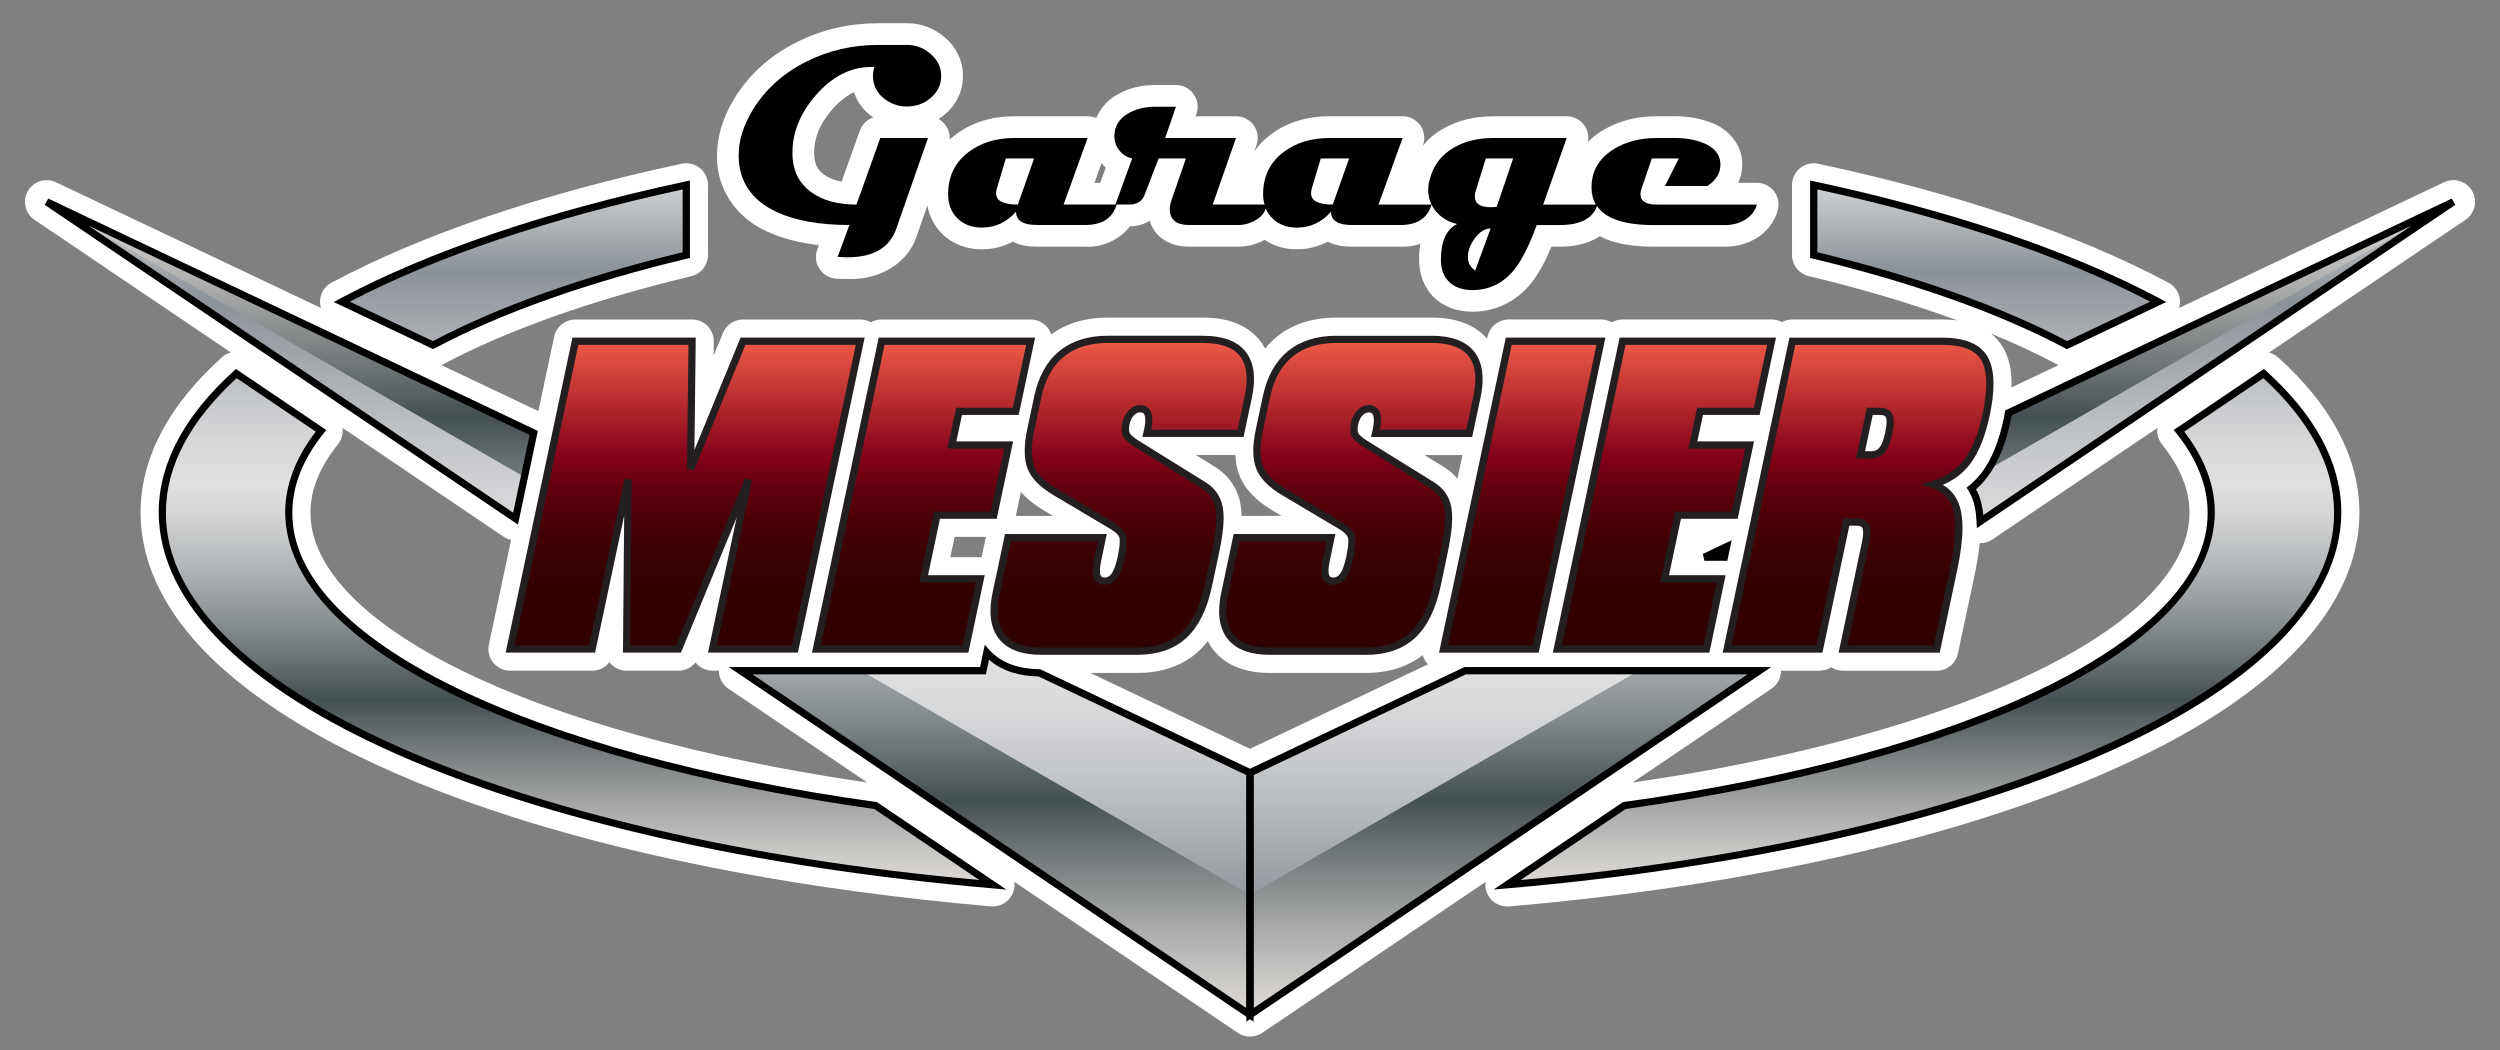 <?xml version="1.0" encoding="utf-8"?>
<!-- Generator: Adobe Illustrator 13.0.0, SVG Export Plug-In  -->
<!DOCTYPE svg PUBLIC "-//W3C//DTD SVG 1.1//EN" "http://www.w3.org/Graphics/SVG/1.1/DTD/svg11.dtd">
<svg version="1.1"
	 xmlns="http://www.w3.org/2000/svg" xmlns:xlink="http://www.w3.org/1999/xlink" xmlns:a="http://ns.adobe.com/AdobeSVGViewerExtensions/3.0/"
	 x="0px" y="0px" width="100px" height="42px" viewBox="-1 -0.929 100 42" enable-background="new -1 -0.929 100 42"
	 xml:space="preserve">
<rect x="-1" y="-0.929" width="100" height="42" fill="#808080" stroke="none"/>
<defs>
</defs>
<path fill="#FFFFFF" d="M26.451,9.276V6.469C20.933,7.65,16.22,9.25,12.667,11.145l3.654,1.732
	C18.964,11.471,22.41,10.246,26.451,9.276z M85.332,11.145C81.779,9.25,77.068,7.65,71.549,6.469v2.807
	c4.041,0.969,7.488,2.194,10.131,3.6L85.332,11.145z M89.547,14.014l-3.387,2.289c0.838,1.044,1.288,2.14,1.288,3.271
	c0,5.268-9.682,9.787-23.476,11.721l-4.689,3.168c19.062-1.628,33.224-7.674,33.224-14.889
	C92.507,17.613,91.455,15.738,89.547,14.014z M10.551,19.575c0-1.131,0.452-2.227,1.291-3.271l-3.39-2.29
	c-1.908,1.724-2.96,3.599-2.96,5.561c0,7.214,14.16,13.26,33.223,14.889l-4.689-3.169C20.231,29.362,10.551,24.84,10.551,19.575z
	 M38.271,8.174c0.541,0,0.999-0.213,1.372-0.636c0,0.355,0.277,0.532,0.829,0.532h1.941c0.675,0,1.09-0.272,1.255-0.817h-2.124
	l0.961-2.663h-2.922c-0.731,0-1.343,0.188-1.839,0.562c-0.547,0.415-0.819,0.976-0.819,1.69c0,0.395,0.125,0.717,0.372,0.962
	C37.546,8.05,37.87,8.174,38.271,8.174z M38.877,6.603l0.356-1.194h1.13l-0.648,1.844c-0.582,0-0.871-0.149-0.871-0.446
	C38.844,6.746,38.854,6.677,38.877,6.603z M44.286,5.409l-0.669,1.844h0.541c0.32,0,0.525-0.125,0.619-0.373l0.569-1.471h1.091
	l-0.577,1.666c-0.045,0.125-0.07,0.243-0.07,0.351c0,0.431,0.262,0.646,0.78,0.646h1.96c0.254,0,0.495-0.072,0.729-0.215
	c0.202-0.126,0.325-0.277,0.37-0.449c0.062,0.149,0.15,0.283,0.268,0.398c0.249,0.246,0.574,0.37,0.973,0.37
	c0.544,0,1-0.213,1.371-0.636c0,0.355,0.277,0.532,0.83,0.532h1.94c0.671,0,1.09-0.271,1.253-0.814
	c0.058,0.117,0.131,0.229,0.229,0.329c0.207,0.222,0.471,0.37,0.79,0.445c-0.431,0.216-0.647,0.693-0.647,1.433
	c0,0.38,0.113,0.676,0.34,0.89c0.228,0.212,0.532,0.32,0.912,0.32c0.678,0,1.235-0.271,1.676-0.81
	c0.3-0.368,0.601-0.964,0.906-1.792h0.912c0.824,0,1.32-0.256,1.498-0.76c0.34,0.503,1.091,0.761,2.269,0.761H68
	c0.292,0,0.555-0.068,0.783-0.2c0.256-0.15,0.42-0.357,0.49-0.619h-3.992c-0.442,0-0.664-0.139-0.664-0.416
	c0-0.058,0.01-0.124,0.035-0.194l0.421-1.234h1.079l-0.554,1.101h1.696c0.365-0.241,0.543-0.546,0.523-0.91
	c-0.018-0.362-0.247-0.631-0.683-0.812c-0.33-0.132-0.708-0.198-1.144-0.198H65.25c-0.672,0-1.254,0.157-1.74,0.471
	c-0.566,0.366-0.85,0.869-0.85,1.511c0,0.262,0.062,0.487,0.174,0.681h-2.107l0.941-2.663h-2.932c-0.61,0-1.139,0.125-1.574,0.38
	c-0.498,0.282-0.822,0.702-0.967,1.258c-0.046,0.154-0.068,0.3-0.068,0.44c0,0.215,0.048,0.407,0.135,0.584h-2.121l0.963-2.663
	h-2.925c-0.729,0-1.339,0.188-1.836,0.562c-0.545,0.415-0.819,0.976-0.819,1.69c0,0.147,0.022,0.282,0.059,0.41h-2.075l0.933-2.663
	h-2.833l0.429-1.249h-0.827c-0.421,0-0.78,0.09-1.085,0.267c-0.367,0.214-0.55,0.518-0.55,0.909c0,0.217,0.069,0.406,0.199,0.572
	C43.903,5.256,44.073,5.361,44.286,5.409z M58.028,6.709l0.405-1.3h1.093L58.867,7.35c-0.029,0-0.064,0.001-0.122,0.004
	c-0.05,0.003-0.093,0.005-0.12,0.005c-0.424,0-0.633-0.144-0.633-0.435C57.992,6.858,58.004,6.789,58.028,6.709z M58.004,8.591
	c0.192-0.256,0.401-0.381,0.621-0.381l-0.619,1.685c-0.193-0.138-0.291-0.319-0.291-0.545C57.715,9.098,57.812,8.845,58.004,8.591z
	 M51.473,6.603l0.358-1.194h1.134l-0.654,1.844c-0.578,0-0.868-0.149-0.868-0.446C51.442,6.746,51.452,6.677,51.473,6.603z
	 M30.075,7.555c0.746,0.343,1.714,0.516,2.901,0.516L32.504,9.35c0.155,0.008,0.291,0.012,0.411,0.012
	c1.02,0,1.667-0.381,1.936-1.141c0.566-1.611,0.99-2.821,1.269-3.63h-1.908l-0.954,2.663c-0.733,0-1.325-0.159-1.775-0.473
	c-0.521-0.361-0.786-0.893-0.786-1.591c0-0.833,0.317-1.606,0.949-2.325c0.651-0.745,1.391-1.116,2.213-1.116h0.111
	c-0.035,0.129-0.051,0.249-0.051,0.358c0,0.355,0.138,0.65,0.417,0.885c0.273,0.226,0.587,0.338,0.946,0.338
	c0.361,0,0.676-0.112,0.94-0.338c0.283-0.235,0.425-0.53,0.425-0.885c0-0.348-0.143-0.643-0.43-0.886
	c-0.271-0.234-0.583-0.354-0.936-0.354h-1.143c-1.029,0-1.991,0.222-2.881,0.666c-0.947,0.476-1.668,1.133-2.172,1.976
	c-0.356,0.603-0.539,1.191-0.539,1.771C28.547,6.326,29.059,7.083,30.075,7.555z M44.876,16.406h3.75l0.307-1.457
	c0.161-0.756,0.087-1.329-0.22-1.72c-0.311-0.391-0.841-0.583-1.596-0.583h-3.808c-0.755,0-1.372,0.193-1.846,0.583
	c-0.476,0.391-0.792,0.963-0.952,1.72l-0.28,1.318c-0.13,0.625-0.13,1.119-0.002,1.479c0.134,0.36,0.46,0.695,0.985,1.007
	l2.27,1.347c0.251,0.148,0.395,0.301,0.432,0.451c0.038,0.155,0.015,0.423-0.063,0.809c-0.074,0.341-0.163,0.583-0.267,0.733
	c-0.105,0.147-0.241,0.223-0.402,0.223c-0.159,0-0.259-0.072-0.304-0.209c-0.042-0.139-0.031-0.359,0.033-0.666l0.181-0.866h-3.776
	l-0.472,2.228c-0.16,0.76-0.086,1.338,0.225,1.729c0.309,0.393,0.841,0.589,1.593,0.589h3.812c0.791,0,1.417-0.212,1.878-0.64
	c0.465-0.428,0.792-1.094,0.982-1.995l0.291-1.362c0.163-0.776,0.211-1.354,0.139-1.737c-0.07-0.383-0.274-0.68-0.608-0.894
	l-2.633-1.635c-0.264-0.157-0.419-0.292-0.471-0.402c-0.049-0.113-0.054-0.257-0.017-0.433c0.039-0.182,0.11-0.329,0.216-0.438
	c0.105-0.108,0.221-0.162,0.356-0.162c0.154,0,0.258,0.071,0.309,0.21c0.051,0.141,0.048,0.348-0.007,0.618L44.876,16.406z
	 M61.296,25.032h5.962l0.592-2.805h-2.269l0.54-2.548h2.268l0.596-2.806h-2.268l0.285-1.348h2.268l0.594-2.804h-5.96L61.296,25.032z
	 M22.014,12.721l-2.61,12.311h3.282l1.437-6.774l-0.059,6.774h2.076l2.795-6.774L27.5,25.032h3.3l2.609-12.311H28.72l-2.096,5.107
	l0.06-5.107H22.014z M38.75,19.679l0.596-2.806h-2.27l0.286-1.348h2.268l0.595-2.804h-5.96l-2.606,12.311h5.961l0.592-2.805h-2.266
	l0.537-2.548H38.75z M49.813,25.121h3.808c0.79,0,1.416-0.212,1.879-0.64s0.791-1.094,0.984-1.995l0.287-1.362
	c0.164-0.776,0.213-1.354,0.139-1.737c-0.067-0.383-0.27-0.68-0.605-0.894l-2.635-1.635c-0.26-0.157-0.417-0.292-0.47-0.402
	c-0.049-0.113-0.054-0.257-0.017-0.433c0.039-0.182,0.107-0.329,0.215-0.438c0.104-0.108,0.223-0.162,0.352-0.162
	c0.159,0,0.262,0.071,0.312,0.21c0.055,0.141,0.052,0.348-0.007,0.618l-0.033,0.155h3.747l0.31-1.457
	c0.159-0.756,0.085-1.329-0.222-1.72c-0.308-0.391-0.84-0.583-1.594-0.583h-3.811c-0.754,0-1.369,0.193-1.846,0.583
	c-0.473,0.391-0.791,0.963-0.952,1.72l-0.278,1.318c-0.133,0.625-0.133,1.119,0,1.479c0.135,0.36,0.457,0.695,0.981,1.007
	l2.272,1.347c0.249,0.148,0.393,0.301,0.431,0.45c0.038,0.155,0.015,0.424-0.066,0.81c-0.072,0.341-0.16,0.583-0.265,0.733
	c-0.104,0.147-0.239,0.223-0.403,0.223c-0.158,0-0.261-0.072-0.304-0.209c-0.041-0.139-0.029-0.359,0.033-0.666l0.183-0.866h-3.776
	l-0.469,2.228c-0.163,0.76-0.088,1.338,0.222,1.729C48.525,24.924,49.058,25.121,49.813,25.121z M71.777,25.032l1.078-5.079h0.408
	c0.194,0,0.32,0.064,0.373,0.195c0.051,0.133,0.045,0.361-0.025,0.685l-0.889,4.198h3.748l0.672-3.169
	c0.225-1.052,0.27-1.841,0.14-2.369c-0.123-0.528-0.443-0.876-0.954-1.043c0.584-0.178,1.041-0.485,1.365-0.916
	c0.326-0.43,0.58-1.062,0.754-1.891c0.223-1.043,0.193-1.79-0.076-2.244c-0.271-0.455-0.834-0.68-1.69-0.68h-5.985l-2.609,12.311
	H71.777z M73.791,15.525h0.41c0.197,0,0.322,0.065,0.373,0.193c0.054,0.127,0.045,0.359-0.025,0.688
	c-0.064,0.316-0.154,0.54-0.263,0.667c-0.109,0.129-0.26,0.193-0.451,0.193h-0.412L73.791,15.525z M63.039,12.721h-3.688
	l-2.61,12.311h3.691L63.039,12.721z M19.623,19.816l0.354-1.667l0.373-1.761L0.867,7.144L0.904,7.17l0,0L19.623,19.816z
	 M68.066,20.936l-0.891,0.423h0.801L68.066,20.936z M79.295,15.822c-0.173,0.814-0.42,1.489-0.786,2.045l-0.001,0
	c-0.041,0.063-0.079,0.132-0.123,0.192c-0.153,0.205-0.332,0.389-0.53,0.551c0.13,0.21,0.224,0.441,0.272,0.683
	c0.047,0.202,0.07,0.417,0.082,0.64L97.133,7.144L79.335,15.59C79.32,15.668,79.312,15.741,79.295,15.822z M57.605,25.899L49,29.981
	l-8.426-3.997c-0.807-0.011-1.578-0.231-2.1-0.812l-0.154,0.728h-9.696L49,39.667l20.375-13.768H57.605z"/>
<path fill="#FFFFFF" d="M48.514,40.385l-8.94-6.041c0.019,0.135,0.006,0.271-0.042,0.406l0,0c-0.132,0.373-0.498,0.608-0.892,0.576
	l0,0c-14.414-1.254-26.043-4.901-31.248-9.994l0,0c-1.73-1.705-2.769-3.658-2.769-5.757l0,0c0.001-2.29,1.231-4.389,3.248-6.205l0,0
	c0.107-0.098,0.235-0.164,0.369-0.198l0,0L0.419,7.889l0,0L0.382,7.863C0.006,7.61-0.11,7.108,0.113,6.715l0,0
	C0.338,6.321,0.83,6.167,1.239,6.361l0,0l10.598,5.028c-0.022-0.072-0.035-0.148-0.037-0.226l0,0
	c-0.007-0.325,0.172-0.632,0.46-0.785l0,0c3.652-1.947,8.433-3.564,14.01-4.758l0,0c0.257-0.055,0.522,0.009,0.727,0.174l0,0
	c0.206,0.166,0.322,0.412,0.322,0.675l0,0v2.807c0,0.399-0.275,0.749-0.664,0.842l0,0c-3.99,0.958-7.375,2.165-9.926,3.523l0,0
	c-0.023,0.013-0.048,0.024-0.072,0.035l0,0l3.878,1.839l0.631-2.976c0.085-0.399,0.44-0.687,0.849-0.687l0,0h4.669
	c0.232,0,0.455,0.093,0.617,0.256l0,0c0.163,0.165,0.252,0.388,0.25,0.62l0,0l-0.007,0.57l0.374-0.908
	c0.133-0.327,0.451-0.539,0.802-0.539l0,0h4.688c0.151,0,0.299,0.04,0.428,0.113l0,0c0.127-0.072,0.274-0.113,0.428-0.113l0,0h5.961
	c0.26,0,0.51,0.118,0.674,0.32l0,0c0.067,0.083,0.118,0.177,0.149,0.277l0,0c0.634-0.465,1.423-0.676,2.259-0.673l0,0h3.81
	c0.882-0.005,1.731,0.233,2.279,0.918l0,0c0.079,0.101,0.146,0.208,0.207,0.321l0,0c0.135-0.168,0.287-0.322,0.455-0.46l0,0
	c0.653-0.539,1.496-0.782,2.395-0.779l0,0h3.81c0.852-0.004,1.673,0.216,2.222,0.848l0,0l0.018-0.086
	c0.084-0.399,0.439-0.687,0.848-0.687l0,0h3.689v0.761v-0.761c0.154,0,0.302,0.041,0.434,0.115l0,0
	c0.126-0.074,0.275-0.115,0.431-0.115l0,0h5.96c0.146,0,0.289,0.038,0.416,0.107l0,0c0.123-0.069,0.267-0.107,0.416-0.107l0,0h5.984
	c0.205-0.001,0.409,0.009,0.607,0.035l0,0c-1.775-0.654-3.768-1.25-5.94-1.77l0,0c-0.39-0.093-0.667-0.443-0.667-0.842l0,0V6.47
	c0-0.26,0.121-0.511,0.323-0.675l0,0c0.203-0.163,0.472-0.228,0.727-0.174l0,0c5.577,1.194,10.356,2.811,14.009,4.758l0,0
	l-0.406,0.766l0.406-0.766c0.289,0.153,0.468,0.459,0.459,0.785l0,0c-0.002,0.078-0.014,0.153-0.034,0.226l0,0l10.598-5.029
	c0.409-0.194,0.901-0.04,1.125,0.353l0,0c0.226,0.394,0.107,0.896-0.267,1.149l0,0l-7.859,5.31c0.135,0.034,0.261,0.1,0.368,0.198
	l0,0c2.016,1.816,3.245,3.914,3.246,6.205l0,0c0,2.099-1.037,4.052-2.769,5.757l0,0c-1.736,1.713-4.186,3.235-7.211,4.573l0,0
	c-6.053,2.671-14.434,4.598-24.039,5.422l0,0c-0.394,0.031-0.76-0.204-0.891-0.575l0,0c-0.047-0.135-0.06-0.273-0.042-0.406l0,0
	l-8.938,6.039c-0.146,0.1-0.316,0.148-0.485,0.148l0,0C48.831,40.534,48.661,40.485,48.514,40.385L48.514,40.385z M49,38.62
	l17.544-11.854h-8.743l-8.429,4c-0.235,0.11-0.509,0.11-0.744,0l0,0l-8.263-3.922c-0.48-0.022-0.979-0.117-1.444-0.316l0,0
	c-0.157,0.148-0.37,0.238-0.6,0.238l0,0l-6.864-0.001L49,38.62L49,38.62z M62.613,33.258c12.593-1.464,22.597-4.984,26.774-9.16l0,0
	c1.52-1.508,2.251-3.018,2.251-4.523l0,0c0.002-1.479-0.713-2.972-2.186-4.453l0,0l-2.072,1.401
	c0.596,0.949,0.936,1.978,0.935,3.051l0,0c0.001,1.593-0.739,3.079-1.963,4.375l0,0c-1.228,1.304-2.951,2.467-5.087,3.515l0,0
	c-4.23,2.067-10.1,3.679-16.977,4.66l0,0L62.613,33.258L62.613,33.258z M6.36,19.575c0,1.505,0.732,3.015,2.252,4.523l0,0
	c1.514,1.5,3.797,2.943,6.692,4.222l0,0c5.086,2.248,12.05,3.995,20.073,4.933l0,0l-1.671-1.129
	c-10.354-1.492-18.397-4.331-22.059-8.173l0,0c-1.223-1.297-1.964-2.782-1.964-4.375l0,0c-0.001-1.074,0.34-2.103,0.935-3.051l0,0
	l-2.074-1.401C7.074,16.604,6.358,18.096,6.36,19.575L6.36,19.575z M69.861,26.618l-5.558,3.754
	c10.024-1.438,17.774-4.357,20.785-7.609l0,0c1.021-1.094,1.491-2.147,1.491-3.187l0,0c0-0.895-0.348-1.792-1.098-2.729l0,0
	c-0.149-0.185-0.215-0.425-0.184-0.659l0,0l-6.605,4.464c-0.152,0.102-0.328,0.15-0.504,0.146l0,0
	c-0.037,0.381-0.104,0.795-0.199,1.246l0,0l-0.672,3.168c-0.085,0.399-0.439,0.688-0.848,0.688l0,0h-3.748
	c-0.169,0-0.333-0.049-0.473-0.14l0,0c-0.138,0.089-0.301,0.14-0.473,0.14l0,0h-1.533C70.244,26.182,70.104,26.452,69.861,26.618
	L69.861,26.618z M11.419,19.575c0,1.04,0.471,2.093,1.492,3.187l0,0c1.019,1.086,2.576,2.16,4.585,3.143l0,0
	c3.93,1.928,9.562,3.502,16.196,4.465l0,0l-5.554-3.752c-0.244-0.166-0.382-0.437-0.383-0.719l0,0H27.5
	c-0.26,0-0.51-0.119-0.674-0.32l0,0c-0.002-0.002-0.004-0.004-0.006-0.008l0,0c-0.162,0.203-0.411,0.328-0.68,0.328l0,0h-2.076
	c-0.231,0-0.452-0.092-0.616-0.256l0,0c-0.026-0.027-0.051-0.057-0.073-0.084l0,0c-0.161,0.209-0.413,0.34-0.688,0.34l0,0h-3.283
	c-0.259,0-0.509-0.119-0.673-0.32l0,0c-0.164-0.202-0.229-0.473-0.175-0.727l0,0l0.888-4.187c-0.108-0.022-0.213-0.065-0.308-0.131
	l0,0L12.7,16.186c0.032,0.235-0.035,0.475-0.184,0.66l0,0c-0.749,0.938-1.096,1.834-1.099,2.729l0,0H11.419L11.419,19.575z
	 M49,29.023l7.125-3.381c-0.021-0.021-0.041-0.042-0.06-0.063l0,0c-0.073-0.092-0.127-0.194-0.157-0.305l0,0
	c-0.629,0.496-1.434,0.719-2.287,0.714l0,0h-3.808v-0.867v-0.868h3.808c0.643-0.006,1.013-0.157,1.289-0.408l0,0
	c0.281-0.256,0.555-0.744,0.727-1.538l0,0l0.287-1.361c0.107-0.505,0.152-0.902,0.151-1.158l0,0c0-0.108-0.009-0.192-0.02-0.248l0,0
	c-0.038-0.164-0.061-0.202-0.211-0.31l0,0l-2.624-1.63c-0.311-0.21-0.562-0.326-0.814-0.794l0,0
	c-0.085-0.192-0.115-0.391-0.115-0.572l0,0c0-0.134,0.014-0.27,0.043-0.39l0,0c0.062-0.295,0.195-0.612,0.438-0.86l0,0
	c0.225-0.244,0.601-0.435,0.979-0.429l0,0c0.42-0.049,1.02,0.349,1.123,0.772l0,0c0.026,0.072,0.047,0.142,0.061,0.211l0,0h2.133
	l0.163-0.767c0.046-0.21,0.062-0.389,0.062-0.534l0,0c-0.002-0.277-0.061-0.399-0.113-0.47l0,0c-0.076-0.1-0.288-0.25-0.915-0.254
	l0,0h-3.81c-0.612,0.004-0.999,0.146-1.295,0.384l0,0c-0.292,0.245-0.52,0.611-0.655,1.231l0,0l-0.279,1.321
	c-0.056,0.265-0.081,0.486-0.081,0.657l0,0c0,0.17,0.025,0.281,0.049,0.339l0,0c0.025,0.088,0.178,0.309,0.608,0.562l0,0
	l2.272,1.348c0.336,0.209,0.678,0.456,0.83,0.993l0,0c0.034,0.145,0.041,0.266,0.041,0.384l0,0c0,0.262-0.041,0.508-0.101,0.809l0,0
	c-0.091,0.4-0.183,0.722-0.402,1.049l0,0c-0.212,0.334-0.679,0.608-1.114,0.594l0,0c-0.409,0.055-1.039-0.354-1.131-0.818l0,0
	c-0.05-0.166-0.062-0.316-0.064-0.46l0,0c0.001-0.155,0.018-0.308,0.042-0.464l0,0h-2.007l-0.325,1.544
	c-0.046,0.212-0.064,0.392-0.064,0.534l0,0c0.002,0.279,0.061,0.397,0.12,0.475l0,0c0.08,0.104,0.291,0.254,0.917,0.258l0,0v0.868
	v0.867c-0.887,0.005-1.739-0.237-2.276-0.917l0,0c-0.089-0.111-0.165-0.23-0.228-0.354l0,0c-0.111,0.144-0.233,0.277-0.365,0.399
	l0,0c-0.648,0.606-1.531,0.876-2.468,0.871l0,0h-1.869L49,29.023L49,29.023z M57.605,26.766v-0.867V26.766L57.605,26.766z
	 M71.777,25.032v-0.867V25.032L71.777,25.032z M39.694,22.983c-0.045,0.209-0.064,0.392-0.064,0.533l0,0
	c0.004,0.283,0.063,0.401,0.122,0.479l0,0c0.078,0.103,0.292,0.253,0.912,0.257l0,0h3.812c0.644-0.006,1.013-0.157,1.292-0.408l0,0
	c0.28-0.256,0.552-0.742,0.72-1.539l0,0l0.29-1.36c0.107-0.505,0.154-0.903,0.154-1.158l0,0c0-0.109-0.01-0.192-0.019-0.245l0,0
	c-0.041-0.162-0.065-0.207-0.213-0.312l0,0l-2.622-1.627c-0.316-0.211-0.572-0.336-0.817-0.798l0,0
	c-0.086-0.194-0.115-0.392-0.115-0.571l0,0c0-0.136,0.016-0.264,0.043-0.395l0,0c0.064-0.295,0.198-0.607,0.442-0.859l0,0
	c0.214-0.235,0.604-0.434,0.979-0.425l0,0c0.422-0.045,1.01,0.341,1.126,0.785l0,0c0.025,0.069,0.042,0.135,0.055,0.2l0,0h2.132
	l0.163-0.769c0.044-0.21,0.063-0.39,0.063-0.534l0,0c-0.003-0.278-0.062-0.399-0.115-0.468l0,0c-0.075-0.101-0.29-0.25-0.916-0.255
	l0,0h-3.81c-0.611,0.004-1,0.146-1.295,0.386l0,0c-0.294,0.245-0.519,0.607-0.654,1.229l0,0l-0.28,1.316
	c-0.055,0.269-0.08,0.494-0.08,0.664l0,0c-0.001,0.17,0.023,0.285,0.042,0.335l0,0c0.028,0.087,0.182,0.309,0.615,0.564l0,0
	l2.268,1.347c0.336,0.209,0.68,0.457,0.835,0.992l0,0c0.035,0.146,0.041,0.268,0.042,0.385l0,0
	c-0.002,0.259-0.041,0.506-0.102,0.811l0,0c-0.09,0.4-0.183,0.725-0.404,1.049l0,0c-0.213,0.334-0.677,0.608-1.111,0.594l0,0
	c-0.417,0.055-1.038-0.359-1.133-0.82l0,0c-0.052-0.168-0.063-0.317-0.064-0.461l0,0c0.001-0.152,0.015-0.306,0.042-0.461l0,0
	h-2.008L39.694,22.983L39.694,22.983z M74.445,19.838c0.074,0.205,0.088,0.375,0.09,0.539l0,0c0,0.214-0.03,0.417-0.076,0.635l0,0
	l-0.667,3.152h1.974l0.529-2.482c0.131-0.623,0.191-1.133,0.191-1.5l0,0c0-0.213-0.021-0.378-0.049-0.489l0,0
	c-0.09-0.281-0.115-0.308-0.378-0.418l0,0c-0.36-0.118-0.601-0.456-0.598-0.834l0,0c0.002-0.377,0.252-0.709,0.612-0.82l0,0
	c0.44-0.137,0.717-0.334,0.927-0.609l0,0c0.213-0.275,0.442-0.795,0.597-1.549l0,0c0.09-0.422,0.131-0.774,0.129-1.041l0,0
	c0.003-0.332-0.063-0.519-0.1-0.579l0,0c-0.033-0.069-0.212-0.249-0.947-0.255l0,0h-5.283l-2.242,10.576h1.92l0.933-4.393
	c0.085-0.399,0.438-0.687,0.849-0.687l0,0h0.408c0.022-0.002,0.046-0.003,0.07-0.003l0,0C73.692,19.083,74.257,19.321,74.445,19.838
	L74.445,19.838z M66.555,24.165l0.225-1.072H65.58c-0.261,0-0.511-0.117-0.674-0.32l0,0c-0.163-0.202-0.229-0.471-0.174-0.727l0,0
	l0.541-2.547c0.084-0.4,0.439-0.688,0.848-0.688l0,0h1.566l0.227-1.072h-1.197c-0.26,0-0.512-0.119-0.674-0.32l0,0
	c-0.164-0.203-0.23-0.473-0.174-0.727l0,0l0.284-1.346c0.085-0.4,0.44-0.688,0.849-0.688l0,0h1.564l0.226-1.069h-4.187
	l-2.242,10.576H66.555L66.555,24.165z M57.811,24.165h1.918l2.239-10.577l-1.915-0.001L57.811,24.165L57.811,24.165z M32.729,24.165
	h4.188l0.226-1.072h-1.197c-0.261,0-0.511-0.117-0.673-0.319l0,0c-0.165-0.203-0.229-0.47-0.176-0.727l0,0l0.537-2.547
	c0.086-0.403,0.437-0.688,0.85-0.688l0,0h1.565l0.228-1.072h-1.198c-0.26,0-0.51-0.119-0.675-0.32l0,0
	c-0.163-0.203-0.228-0.473-0.174-0.727l0,0l0.286-1.346c0.084-0.4,0.44-0.688,0.848-0.688l0,0h1.565l0.228-1.069h-4.188
	L32.729,24.165L32.729,24.165z M29.192,17.429c0.427,0.133,0.685,0.57,0.592,1.009l0,0l-1.215,5.727h1.527l2.24-10.576h-3.035
	l-1.876,4.568c-0.158,0.386-0.567,0.604-0.976,0.521l0,0c-0.407-0.083-0.699-0.445-0.694-0.86l0,0l0.051-4.229h-3.09l-2.242,10.576
	h1.509l1.291-6.087c0.093-0.435,0.5-0.73,0.943-0.682l0,0c0.442,0.048,0.776,0.425,0.772,0.87l0,0l-0.05,5.899h0.621l2.574-6.238
	c0.138-0.331,0.459-0.536,0.803-0.536l0,0C29.022,17.39,29.108,17.403,29.192,17.429L29.192,17.429z M37.013,21.36h1.198
	c0.018,0,0.036,0,0.053,0.002l0,0l0.173-0.816h-1.252L37.013,21.36L37.013,21.36z M66.818,20.568l0.045-0.022h-0.039L66.818,20.568
	L66.818,20.568z M19.622,19.816l0.002-0.003L19.622,19.816L19.622,19.816z M50.267,19.708l-0.354-0.209
	c-0.616-0.369-1.11-0.818-1.351-1.453l0,0c-0.092-0.249-0.136-0.508-0.149-0.774l0,0h-1.579l0.79,0.489
	c0.511,0.315,0.895,0.866,0.992,1.467l0,0c0.029,0.156,0.044,0.314,0.048,0.479l0,0H50.267L50.267,19.708z M41.123,19.708
	l-0.352-0.209c-0.362-0.215-0.684-0.459-0.935-0.754l0,0l-0.205,0.963H41.123L41.123,19.708z M38.75,19.679v-0.868V19.679
	L38.75,19.679z M19.041,18.376l0.086-0.407l0.232-1.091l-8.52-4.042L19.041,18.376L19.041,18.376z M56.767,17.759
	c0.2,0.122,0.38,0.28,0.53,0.462l0,0l0.201-0.948h-1.516L56.767,17.759L56.767,17.759z M79.39,18.086l7.771-5.25l-7.057,3.35
	C79.941,16.885,79.715,17.519,79.39,18.086L79.39,18.086z M79.462,15.857L79.462,15.857l-0.167-0.035L79.462,15.857L79.462,15.857z
	 M88.965,14.657l0.581-0.644L88.965,14.657L88.965,14.657z M79.117,12.961c0.257,0.437,0.344,0.93,0.345,1.461l0,0
	c0,0.049-0.001,0.098-0.002,0.148l0,0l1.883-0.894c-0.024-0.01-0.046-0.022-0.071-0.035l0,0c-0.8-0.426-1.681-0.836-2.637-1.229l0,0
	C78.82,12.56,78.985,12.741,79.117,12.961L79.117,12.961z M22.015,13.588v-0.868V13.588L22.015,13.588z M16.302,11.909
	c2.523-1.289,5.662-2.404,9.282-3.313l0,0V7.549c-4.23,0.964-7.938,2.182-10.933,3.575l0,0L16.302,11.909L16.302,11.909z
	 M81.697,11.909l1.652-0.784c-2.996-1.394-6.703-2.611-10.936-3.575l0,0v1.046C76.036,9.505,79.176,10.62,81.697,11.909
	L81.697,11.909z M73.835,18.133h-0.413c-0.258,0-0.51-0.119-0.674-0.321l0,0c-0.162-0.203-0.229-0.472-0.174-0.727l0,0l0.369-1.74
	c0.084-0.4,0.438-0.688,0.848-0.688l0,0h0.41c0.348-0.031,0.974,0.185,1.168,0.717l0,0c0.094,0.227,0.104,0.403,0.105,0.566l0,0
	c0,0.22-0.031,0.421-0.078,0.641l0,0c-0.088,0.389-0.178,0.72-0.449,1.052l0,0c-0.26,0.323-0.705,0.5-1.077,0.5l0,0
	C73.857,18.134,73.846,18.133,73.835,18.133L73.835,18.133z M57.887,11.538c-0.537,0.006-1.098-0.167-1.508-0.555l0,0
	c-0.424-0.391-0.621-0.976-0.613-1.52l0,0c-0.004-0.214,0.012-0.43,0.05-0.641l0,0c-0.261,0.091-0.537,0.132-0.805,0.115l0,0h-1.941
	c-0.322-0.004-0.641-0.036-0.961-0.199l0,0c-0.381,0.2-0.806,0.309-1.239,0.303l0,0c-0.448,0.005-0.907-0.121-1.283-0.375l0,0
	c-0.321,0.173-0.687,0.272-1.057,0.271l0,0h-1.96c-0.371-0.002-0.776-0.07-1.136-0.361l0,0C45.209,8.4,45.065,8.152,44.989,7.9l0,0
	c-0.252,0.152-0.54,0.233-0.79,0.222l0,0c-0.41,0.542-1.123,0.859-1.787,0.815l0,0h-1.941c-0.323-0.004-0.64-0.036-0.963-0.199l0,0
	c-0.378,0.201-0.805,0.309-1.238,0.304l0,0V8.174V7.604v0.571v0.868c-0.574,0.008-1.168-0.205-1.587-0.622l0,0
	c-0.31-0.303-0.509-0.708-0.587-1.129l0,0c-0.133,0.377-0.275,0.783-0.428,1.218l0,0c-0.367,1.144-1.546,1.767-2.752,1.72l0,0
	c-0.137,0-0.287-0.003-0.455-0.012l0,0c-0.276-0.015-0.529-0.159-0.68-0.389l0,0c-0.153-0.229-0.186-0.52-0.09-0.779l0,0
	l0.064-0.175c-0.761-0.084-1.441-0.256-2.043-0.532l0,0l0.364-0.786l-0.365,0.786c-1.25-0.539-2.066-1.719-2.03-3.061l0,0
	c0-0.764,0.241-1.512,0.66-2.216l0,0c0.586-0.988,1.451-1.77,2.529-2.307l0,0C31.88,0.251,32.985-0.001,34.139,0l0,0h1.144
	c0.547-0.006,1.098,0.205,1.495,0.558l0,0c0.451,0.362,0.75,0.958,0.738,1.549l0,0c0.014,0.59-0.283,1.191-0.729,1.544l0,0
	c-0.076,0.067-0.157,0.127-0.242,0.181l0,0c0.11,0.062,0.206,0.147,0.281,0.253l0,0c0.12,0.168,0.175,0.368,0.16,0.567l0,0
	c0.075-0.067,0.153-0.132,0.235-0.193l0,0c0.661-0.502,1.487-0.742,2.363-0.738l0,0h2.922c0.119,0,0.235,0.024,0.343,0.071l0,0
	c0.168-0.396,0.475-0.741,0.84-0.935l0,0c0.452-0.266,0.979-0.387,1.522-0.386l0,0h0.827c0.281,0,0.542,0.134,0.705,0.364l0,0
	c0.165,0.228,0.207,0.519,0.116,0.786l0,0l-0.035,0.1h1.618c0.282,0,0.544,0.135,0.707,0.365l0,0
	c0.164,0.229,0.205,0.522,0.112,0.789l0,0l-0.091,0.257c0.177-0.256,0.395-0.485,0.651-0.673l0,0
	c0.662-0.502,1.485-0.742,2.359-0.738l0,0h2.924c0.281,0,0.55,0.139,0.711,0.368l0,0c0.162,0.231,0.202,0.529,0.105,0.792l0,0
	L55.912,4.9c0.225-0.275,0.502-0.508,0.812-0.68l0,0c0.594-0.345,1.283-0.498,2.012-0.498l0,0h2.932
	c0.281,0,0.545,0.137,0.707,0.366l0,0c0.137,0.193,0.188,0.433,0.145,0.662l0,0c0.152-0.16,0.328-0.302,0.52-0.419l0,0
	c0.643-0.416,1.405-0.611,2.211-0.609l0,0h0.741c0.522,0,1.017,0.08,1.475,0.264l0,0c0.606,0.217,1.2,0.823,1.218,1.565l0,0
	l0.002,0.047c0,0,0,0.017,0,0.052l0,0c0.005,0.259-0.055,0.508-0.16,0.734l0,0h0.748c0.268,0,0.524,0.125,0.688,0.34l0,0
	c0.164,0.214,0.22,0.493,0.148,0.751l0,0c-0.122,0.485-0.472,0.907-0.893,1.146l0,0C68.852,8.835,68.426,8.939,68,8.938l0,0h-2.854
	c-0.824-0.005-1.562-0.105-2.156-0.419l0,0c-0.071,0.05-0.148,0.095-0.225,0.132l0,0c-0.423,0.213-0.886,0.285-1.385,0.286l0,0
	H61.06c-0.252,0.602-0.514,1.085-0.825,1.473l0,0c-0.559,0.703-1.406,1.128-2.303,1.128l0,0
	C57.917,11.539,57.901,11.539,57.887,11.538L57.887,11.538z M33.822,8.264c0.089-0.082,0.146-0.19,0.21-0.332l0,0
	c0.342-0.971,0.632-1.797,0.868-2.476l0,0h-0.079l-0.747,2.088c-0.051,0.143-0.137,0.266-0.247,0.36l0,0
	C33.851,8.023,33.849,8.145,33.822,8.264L33.822,8.264z M59.49,8.191c0.056-0.131,0.109-0.271,0.165-0.421l0,0
	c0.047-0.132,0.124-0.247,0.224-0.337l0,0c-0.025-0.123-0.024-0.251,0.002-0.375l0,0l-0.193,0.569
	c-0.046,0.138-0.125,0.259-0.226,0.354l0,0C59.479,8.05,59.489,8.121,59.49,8.191L59.49,8.191z M37.791,6.843
	c0.008,0.216,0.043,0.265,0.11,0.342l0,0c0.056,0.047,0.096,0.08,0.17,0.099l0,0c-0.068-0.154-0.105-0.32-0.096-0.477l0,0
	c0-0.156,0.026-0.307,0.07-0.452l0,0v0l0.128-0.431C37.902,6.169,37.807,6.395,37.791,6.843L37.791,6.843z M50.504,7.187
	c0.053,0.045,0.092,0.078,0.168,0.097l0,0c-0.07-0.154-0.106-0.32-0.096-0.477l0,0c0-0.152,0.021-0.294,0.061-0.433l0,0l0.836,0.229
	l-0.83-0.25l0.128-0.426c-0.271,0.246-0.366,0.473-0.382,0.916l0,0c0.001,0.056,0.008,0.107,0.027,0.18l0,0
	c0.005,0.017,0.01,0.034,0.014,0.051l0,0C50.452,7.125,50.473,7.155,50.504,7.187L50.504,7.187z M53.275,7.203
	c0.002-0.041,0.008-0.081,0.016-0.121l0,0l-0.042,0.121H53.275L53.275,7.203z M40.677,7.203c0.002-0.038,0.006-0.075,0.014-0.113
	l0,0l-0.04,0.113H40.677L40.677,7.203z M57.123,6.991c-0.001-0.022,0-0.045,0.001-0.066l0,0c0-0.171,0.031-0.326,0.071-0.465l0,0
	l0.833,0.25L57.199,6.45l0.182-0.58c-0.174,0.147-0.273,0.32-0.354,0.602l0,0c-0.029,0.093-0.036,0.155-0.036,0.196l0,0
	c0.002,0.082,0.015,0.129,0.049,0.201l0,0c0.003,0.006,0.006,0.012,0.009,0.019l0,0C57.073,6.934,57.094,6.96,57.123,6.991
	L57.123,6.991z M63.596,6.824c0.012,0.033,0.062,0.082,0.156,0.135l0,0c-0.005-0.042-0.006-0.083-0.002-0.122l0,0
	c0-0.154,0.027-0.327,0.081-0.474l0,0l0.209-0.611c-0.021,0.012-0.041,0.024-0.062,0.038l0,0c-0.361,0.26-0.428,0.4-0.45,0.782l0,0
	c0.001,0.106,0.017,0.165,0.039,0.211l0,0C63.578,6.796,63.588,6.81,63.596,6.824L63.596,6.824z M39.01,6.643L39.01,6.643
	l-0.132-0.04L39.01,6.643L39.01,6.643z M29.832,3.951c-0.295,0.502-0.416,0.932-0.416,1.33l0,0c0.031,0.661,0.194,0.998,0.774,1.347
	l0,0c-0.244-0.431-0.371-0.932-0.36-1.438l0,0c-0.003-0.645,0.154-1.269,0.445-1.847l0,0C30.11,3.53,29.963,3.733,29.832,3.951
	L29.832,3.951z M60.348,5.688l-0.309,0.909l0.401-1.141h-0.048C60.388,5.535,60.373,5.612,60.348,5.688L60.348,5.688z M42.777,6.386
	h0.231l0.22-0.604c-0.05-0.05-0.096-0.103-0.138-0.158l0,0c-0.009-0.011-0.018-0.022-0.026-0.032l0,0L42.777,6.386L42.777,6.386z
	 M32.297,3.438c-0.521,0.6-0.728,1.144-0.733,1.752l0,0c0.02,0.484,0.125,0.657,0.415,0.879l0,0c0.167,0.117,0.39,0.213,0.685,0.267
	l0,0l0.73-2.039c0.09-0.252,0.289-0.442,0.531-0.527l0,0c-0.051-0.037-0.101-0.075-0.149-0.116l0,0
	c-0.281-0.226-0.497-0.543-0.619-0.892l0,0C32.877,2.886,32.599,3.1,32.297,3.438L32.297,3.438z M41.18,5.696l-0.039,0.112
	l0.127-0.352h-0.041C41.224,5.538,41.208,5.618,41.18,5.696L41.18,5.696z M53.793,5.666l0.074-0.209H53.83
	C53.826,5.527,53.813,5.598,53.793,5.666L53.793,5.666z M44.286,5.409l0.191-0.846c0.095,0.021,0.185,0.059,0.266,0.109l0,0
	c-0.012-0.122,0.002-0.246,0.043-0.365l0,0l0.018-0.051c-0.093,0.025-0.173,0.059-0.244,0.1l0,0
	c-0.158,0.123-0.095,0.05-0.121,0.161l0,0c0.005,0.031-0.007,0.001,0.018,0.04l0,0h0c0.002,0,0.007,0.002,0.02,0.006l0,0
	L44.286,5.409L44.286,5.409z M34.807,1.978c-0.017,0.059-0.021,0.1-0.021,0.129l0,0c0.014,0.128,0.004,0.116,0.105,0.218l0,0
	c0.13,0.101,0.212,0.132,0.392,0.138l0,0c0.183-0.006,0.26-0.038,0.386-0.138l0,0c0.111-0.111,0.1-0.099,0.112-0.218l0,0
	c-0.013-0.106,0.002-0.101-0.132-0.231l0,0c-0.133-0.109-0.21-0.136-0.366-0.142l0,0h-0.445C34.838,1.816,34.828,1.898,34.807,1.978
	L34.807,1.978z"/>
<linearGradient id="SVGID_1_" gradientUnits="userSpaceOnUse" x1="73.066" y1="7.144" x2="73.066" y2="39.667">
	<stop  offset="0" style="stop-color:#E5E2DF"/>
	<stop  offset="0" style="stop-color:#DDD9D6"/>
	<stop  offset="0.038" style="stop-color:#CECCC9"/>
	<stop  offset="0.111" style="stop-color:#A7A8A8"/>
	<stop  offset="0.211" style="stop-color:#697072"/>
	<stop  offset="0.264" style="stop-color:#455053"/>
	<stop  offset="0.265" style="stop-color:#455053"/>
	<stop  offset="0.373" style="stop-color:#878E90"/>
	<stop  offset="0.464" style="stop-color:#B7BABC"/>
	<stop  offset="0.534" style="stop-color:#D5D6D7"/>
	<stop  offset="0.573" style="stop-color:#E0E0E1"/>
	<stop  offset="0.631" style="stop-color:#D6D7D9"/>
	<stop  offset="0.73" style="stop-color:#BCBFC2"/>
	<stop  offset="0.856" style="stop-color:#92989E"/>
	<stop  offset="0.876" style="stop-color:#8A9197"/>
	<stop  offset="1" style="stop-color:#D0D2D3"/>
	<stop  offset="1" style="stop-color:#A6A8AB"/>
</linearGradient>
<path fill="url(#SVGID_1_)" d="M79.295,15.822c-0.192,0.907-0.471,1.65-0.91,2.237c-0.153,0.205-0.332,0.389-0.53,0.551
	c0.13,0.21,0.224,0.441,0.272,0.683c0.047,0.202,0.07,0.417,0.082,0.64L97.133,7.144L79.335,15.59
	C79.32,15.668,79.312,15.741,79.295,15.822z M68.066,20.936l-0.891,0.423h0.801L68.066,20.936z M57.605,25.899L49,29.981v9.686
	l20.375-13.768H57.605z"/>
<linearGradient id="SVGID_2_" gradientUnits="userSpaceOnUse" x1="24.934" y1="7.144" x2="24.934" y2="39.667">
	<stop  offset="0" style="stop-color:#E5E2DF"/>
	<stop  offset="0" style="stop-color:#DDD9D6"/>
	<stop  offset="0.038" style="stop-color:#CECCC9"/>
	<stop  offset="0.111" style="stop-color:#A7A8A8"/>
	<stop  offset="0.211" style="stop-color:#697072"/>
	<stop  offset="0.264" style="stop-color:#455053"/>
	<stop  offset="0.265" style="stop-color:#455053"/>
	<stop  offset="0.373" style="stop-color:#878E90"/>
	<stop  offset="0.464" style="stop-color:#B7BABC"/>
	<stop  offset="0.534" style="stop-color:#D5D6D7"/>
	<stop  offset="0.573" style="stop-color:#E0E0E1"/>
	<stop  offset="0.631" style="stop-color:#D6D7D9"/>
	<stop  offset="0.73" style="stop-color:#BCBFC2"/>
	<stop  offset="0.856" style="stop-color:#92989E"/>
	<stop  offset="0.876" style="stop-color:#8A9197"/>
	<stop  offset="1" style="stop-color:#D0D2D3"/>
	<stop  offset="1" style="stop-color:#A6A8AB"/>
</linearGradient>
<path fill="url(#SVGID_2_)" d="M49,29.981l-8.426-3.997c-0.807-0.011-1.578-0.231-2.1-0.812l-0.154,0.728h-9.696L49,39.667V29.981z
	 M20.35,16.388L0.867,7.144l18.755,12.672L20.35,16.388z"/>
<linearGradient id="SVGID_3_" gradientUnits="userSpaceOnUse" x1="48.999" y1="34.463" x2="48.999" y2="6.47">
	<stop  offset="0" style="stop-color:#E5E2DF"/>
	<stop  offset="0" style="stop-color:#DDD9D6"/>
	<stop  offset="0.038" style="stop-color:#CECCC9"/>
	<stop  offset="0.111" style="stop-color:#A7A8A8"/>
	<stop  offset="0.211" style="stop-color:#697072"/>
	<stop  offset="0.264" style="stop-color:#455053"/>
	<stop  offset="0.265" style="stop-color:#455053"/>
	<stop  offset="0.373" style="stop-color:#878E90"/>
	<stop  offset="0.464" style="stop-color:#B7BABC"/>
	<stop  offset="0.534" style="stop-color:#D5D6D7"/>
	<stop  offset="0.573" style="stop-color:#E0E0E1"/>
	<stop  offset="0.631" style="stop-color:#D6D7D9"/>
	<stop  offset="0.73" style="stop-color:#BCBFC2"/>
	<stop  offset="0.856" style="stop-color:#92989E"/>
	<stop  offset="0.876" style="stop-color:#8A9197"/>
	<stop  offset="1" style="stop-color:#D0D2D3"/>
	<stop  offset="1" style="stop-color:#A6A8AB"/>
</linearGradient>
<path fill="url(#SVGID_3_)" d="M89.547,14.014l-3.387,2.289c0.838,1.044,1.288,2.14,1.288,3.271c0,5.268-9.682,9.787-23.476,11.721
	l-4.689,3.168c19.062-1.628,33.224-7.674,33.224-14.889C92.507,17.613,91.455,15.738,89.547,14.014z M26.451,9.276V6.469
	C20.933,7.65,16.22,9.25,12.667,11.145l3.654,1.732C18.964,11.471,22.41,10.246,26.451,9.276z M85.332,11.145
	C81.779,9.25,77.068,7.65,71.549,6.469v2.807c4.041,0.969,7.488,2.194,10.131,3.6L85.332,11.145z M10.551,19.575
	c0-1.131,0.452-2.227,1.291-3.271l-3.39-2.29c-1.908,1.724-2.96,3.599-2.96,5.561c0,7.214,14.16,13.26,33.223,14.889l-4.689-3.169
	C20.231,29.362,10.551,24.84,10.551,19.575z"/>
<path d="M38.702,34.605C19.628,32.954,5.406,26.98,5.347,19.575l0,0c0.001-2.016,1.083-3.928,3.007-5.668l0,0l0.084-0.076
	l3.613,2.44l-0.098,0.124c-0.825,1.025-1.259,2.088-1.259,3.18l0,0c-0.051,5.082,9.565,9.664,23.351,11.575l0,0l0.031,0.005
	l5.182,3.5L38.702,34.605L38.702,34.605z M5.637,19.575C5.579,26.528,19.403,32.592,38.172,34.27l0,0l-4.199-2.838
	c-13.786-1.955-23.516-6.413-23.566-11.857l0,0c0-1.125,0.433-2.212,1.224-3.238l0,0l-3.166-2.14
	C6.628,15.884,5.636,17.696,5.637,19.575L5.637,19.575z M63.918,31.155l0.033-0.004c13.787-1.911,23.404-6.492,23.354-11.576l0,0
	c0-1.092-0.436-2.155-1.258-3.182l0,0l-0.1-0.122l3.518-2.378l0.093-0.063l0.085,0.076c1.928,1.74,3.009,3.652,3.01,5.668l0,0
	c-0.06,7.406-14.283,13.381-33.357,15.031l0,0l-0.553,0.047L63.918,31.155L63.918,31.155z M59.825,34.272
	c18.77-1.678,32.595-7.744,32.537-14.697l0,0c0.001-1.879-0.992-3.69-2.83-5.378l0,0l-3.163,2.139
	c0.79,1.026,1.225,2.114,1.223,3.239l0,0c-0.051,5.445-9.78,9.902-23.566,11.856l0,0L59.825,34.272L59.825,34.272z M89.45,14.121
	l0.097-0.107L89.45,14.121L89.45,14.121z M81.611,13.004c-2.627-1.398-6.062-2.62-10.096-3.588l0,0l-0.111-0.027V6.292l0.175,0.037
	C77.106,7.511,81.83,9.113,85.4,11.016l0,0l-0.07,0.129l0.07-0.129l0.253,0.135l-3.979,1.888L81.611,13.004L81.611,13.004z
	 M81.683,12.715l3.326-1.578c-3.466-1.808-8.014-3.343-13.315-4.489l0,0v2.513C75.662,10.122,79.057,11.329,81.683,12.715
	L81.683,12.715z M12.347,11.151l0.253-0.135c3.569-1.902,8.292-3.505,13.821-4.688l0,0l0.175-0.038v2.985v0.113l-0.11,0.027
	c-4.034,0.968-7.47,2.19-10.097,3.588l0,0l-0.065,0.033L12.347,11.151L12.347,11.151z M16.317,12.715
	c2.625-1.387,6.019-2.593,9.989-3.554l0,0V6.649c-5.303,1.146-9.85,2.681-13.316,4.489l0,0L16.317,12.715L16.317,12.715z"/>
<path d="M44.286,5.409l-0.669,1.844h0.541c0.32,0,0.525-0.125,0.619-0.373l0.569-1.471h1.091l-0.577,1.666
	c-0.045,0.125-0.07,0.243-0.07,0.351c0,0.431,0.262,0.646,0.78,0.646h1.96c0.254,0,0.495-0.072,0.729-0.215
	c0.202-0.126,0.325-0.277,0.37-0.449c0.062,0.149,0.15,0.283,0.268,0.398c0.249,0.246,0.574,0.37,0.973,0.37
	c0.544,0,1-0.213,1.371-0.636c0,0.355,0.277,0.532,0.83,0.532h1.94c0.671,0,1.09-0.271,1.253-0.814
	c0.058,0.117,0.131,0.229,0.229,0.329c0.207,0.222,0.471,0.37,0.79,0.445c-0.431,0.216-0.647,0.693-0.647,1.433
	c0,0.38,0.113,0.676,0.34,0.89c0.228,0.212,0.532,0.32,0.912,0.32c0.678,0,1.235-0.271,1.676-0.81
	c0.3-0.368,0.601-0.964,0.906-1.792h0.912c0.824,0,1.32-0.256,1.498-0.76c0.34,0.503,1.091,0.761,2.269,0.761H68
	c0.292,0,0.555-0.068,0.783-0.2c0.256-0.15,0.42-0.357,0.49-0.619h-3.992c-0.442,0-0.664-0.139-0.664-0.416
	c0-0.058,0.01-0.124,0.035-0.194l0.421-1.234h1.079l-0.554,1.101h1.696c0.365-0.241,0.543-0.546,0.523-0.91
	c-0.018-0.362-0.247-0.631-0.683-0.812c-0.33-0.132-0.708-0.198-1.144-0.198H65.25c-0.672,0-1.254,0.157-1.74,0.471
	c-0.566,0.366-0.85,0.869-0.85,1.511c0,0.262,0.062,0.487,0.174,0.681h-2.107l0.941-2.663h-2.932c-0.61,0-1.139,0.125-1.574,0.38
	c-0.498,0.282-0.822,0.702-0.967,1.258c-0.046,0.154-0.068,0.3-0.068,0.44c0,0.215,0.048,0.407,0.135,0.584h-2.121l0.963-2.663
	h-2.925c-0.729,0-1.339,0.188-1.836,0.562c-0.545,0.415-0.819,0.976-0.819,1.69c0,0.147,0.022,0.282,0.059,0.41h-2.075l0.933-2.663
	h-2.833l0.429-1.249h-0.827c-0.421,0-0.78,0.09-1.085,0.267c-0.367,0.214-0.55,0.518-0.55,0.909c0,0.217,0.069,0.406,0.199,0.572
	C43.903,5.256,44.073,5.361,44.286,5.409z M58.028,6.709l0.405-1.3h1.093L58.867,7.35c-0.029,0-0.064,0.001-0.122,0.004
	c-0.05,0.003-0.093,0.005-0.12,0.005c-0.424,0-0.633-0.144-0.633-0.435C57.992,6.858,58.004,6.789,58.028,6.709z M58.004,8.591
	c0.192-0.256,0.401-0.381,0.621-0.381l-0.619,1.685c-0.193-0.138-0.291-0.319-0.291-0.545C57.715,9.098,57.812,8.845,58.004,8.591z
	 M51.473,6.603l0.358-1.194h1.134l-0.654,1.844c-0.578,0-0.868-0.149-0.868-0.446C51.442,6.746,51.452,6.677,51.473,6.603z
	 M30.075,7.555c0.746,0.343,1.714,0.516,2.901,0.516L32.504,9.35c0.155,0.008,0.291,0.012,0.411,0.012
	c1.02,0,1.667-0.381,1.936-1.141c0.566-1.611,0.99-2.821,1.269-3.63h-1.908l-0.954,2.663c-0.733,0-1.325-0.159-1.775-0.473
	c-0.521-0.361-0.786-0.893-0.786-1.591c0-0.833,0.317-1.606,0.949-2.325c0.651-0.745,1.391-1.116,2.213-1.116h0.111
	c-0.035,0.129-0.051,0.249-0.051,0.358c0,0.355,0.138,0.65,0.417,0.885c0.273,0.226,0.587,0.338,0.946,0.338
	c0.361,0,0.676-0.112,0.94-0.338c0.283-0.235,0.425-0.53,0.425-0.885c0-0.348-0.143-0.643-0.43-0.886
	c-0.271-0.234-0.583-0.354-0.936-0.354h-1.143c-1.029,0-1.991,0.222-2.881,0.666c-0.947,0.476-1.668,1.133-2.172,1.976
	c-0.356,0.603-0.539,1.191-0.539,1.771C28.547,6.326,29.059,7.083,30.075,7.555z M38.271,8.174c0.541,0,0.999-0.213,1.372-0.636
	c0,0.355,0.277,0.532,0.829,0.532h1.941c0.675,0,1.09-0.272,1.255-0.817h-2.124l0.961-2.663h-2.922
	c-0.731,0-1.343,0.188-1.839,0.562c-0.547,0.415-0.819,0.976-0.819,1.69c0,0.395,0.125,0.717,0.372,0.962
	C37.546,8.05,37.87,8.174,38.271,8.174z M38.877,6.603l0.356-1.194h1.13l-0.648,1.844c-0.582,0-0.871-0.149-0.871-0.446
	C38.844,6.746,38.854,6.677,38.877,6.603z"/>
<linearGradient id="SVGID_4_" gradientUnits="userSpaceOnUse" x1="49.001" y1="25.121" x2="49.001" y2="12.646">
	<stop  offset="0.005" style="stop-color:#300000"/>
	<stop  offset="0.196" style="stop-color:#330001"/>
	<stop  offset="0.318" style="stop-color:#3B0003"/>
	<stop  offset="0.42" style="stop-color:#4A0008"/>
	<stop  offset="0.512" style="stop-color:#5F000E"/>
	<stop  offset="0.595" style="stop-color:#7A0016"/>
	<stop  offset="0.615" style="stop-color:#810018"/>
	<stop  offset="1" style="stop-color:#F05B47"/>
</linearGradient>
<path fill="url(#SVGID_4_)" d="M61.296,25.032h5.962l0.592-2.805h-2.269l0.54-2.548h2.268l0.596-2.806h-2.268l0.285-1.348h2.268
	l0.594-2.804h-5.96L61.296,25.032z M49.813,25.121h3.808c0.79,0,1.416-0.212,1.879-0.64s0.791-1.094,0.984-1.995l0.287-1.362
	c0.164-0.776,0.213-1.354,0.139-1.737c-0.067-0.383-0.27-0.68-0.605-0.894l-2.635-1.635c-0.26-0.157-0.417-0.292-0.47-0.402
	c-0.049-0.113-0.054-0.257-0.017-0.433c0.039-0.182,0.107-0.329,0.215-0.438c0.104-0.108,0.223-0.162,0.352-0.162
	c0.159,0,0.262,0.071,0.312,0.21c0.055,0.141,0.052,0.348-0.007,0.618l-0.033,0.155h3.747l0.31-1.457
	c0.159-0.756,0.085-1.329-0.222-1.72c-0.308-0.391-0.84-0.583-1.594-0.583h-3.811c-0.754,0-1.369,0.193-1.846,0.583
	c-0.473,0.391-0.791,0.963-0.952,1.72l-0.278,1.318c-0.133,0.625-0.133,1.119,0,1.479c0.135,0.36,0.457,0.695,0.981,1.007
	l2.272,1.347c0.249,0.148,0.393,0.301,0.431,0.45c0.038,0.155,0.015,0.424-0.066,0.81c-0.072,0.341-0.16,0.583-0.265,0.733
	c-0.104,0.147-0.239,0.223-0.403,0.223c-0.158,0-0.261-0.072-0.304-0.209c-0.041-0.139-0.029-0.359,0.033-0.666l0.183-0.866h-3.776
	l-0.469,2.228c-0.163,0.76-0.088,1.338,0.222,1.729C48.525,24.924,49.058,25.121,49.813,25.121z M38.75,19.679l0.596-2.806h-2.27
	l0.286-1.348h2.268l0.595-2.804h-5.96l-2.606,12.311h5.961l0.592-2.805h-2.266l0.537-2.548H38.75z M44.876,16.406h3.75l0.307-1.457
	c0.161-0.756,0.087-1.329-0.22-1.72c-0.311-0.391-0.841-0.583-1.596-0.583h-3.808c-0.755,0-1.372,0.193-1.846,0.583
	c-0.476,0.391-0.792,0.963-0.952,1.72l-0.28,1.318c-0.13,0.625-0.13,1.119-0.002,1.479c0.134,0.36,0.46,0.695,0.985,1.007
	l2.27,1.347c0.251,0.148,0.395,0.301,0.432,0.451c0.038,0.155,0.015,0.423-0.063,0.809c-0.074,0.341-0.163,0.583-0.267,0.733
	c-0.105,0.147-0.241,0.223-0.402,0.223c-0.159,0-0.259-0.072-0.304-0.209c-0.042-0.139-0.031-0.359,0.033-0.666l0.181-0.866h-3.776
	l-0.472,2.228c-0.16,0.76-0.086,1.338,0.225,1.729c0.309,0.393,0.841,0.589,1.593,0.589h3.812c0.791,0,1.417-0.212,1.878-0.64
	c0.465-0.428,0.792-1.094,0.982-1.995l0.291-1.362c0.163-0.776,0.211-1.354,0.139-1.737c-0.07-0.383-0.274-0.68-0.608-0.894
	l-2.633-1.635c-0.264-0.157-0.419-0.292-0.471-0.402c-0.049-0.113-0.054-0.257-0.017-0.433c0.039-0.182,0.11-0.329,0.216-0.438
	c0.105-0.108,0.221-0.162,0.356-0.162c0.154,0,0.258,0.071,0.309,0.21c0.051,0.141,0.048,0.348-0.007,0.618L44.876,16.406z
	 M71.777,25.032l1.078-5.079h0.408c0.194,0,0.32,0.064,0.373,0.195c0.051,0.133,0.045,0.361-0.025,0.685l-0.889,4.198h3.748
	l0.672-3.169c0.225-1.052,0.27-1.841,0.14-2.369c-0.123-0.528-0.443-0.876-0.954-1.043c0.584-0.178,1.041-0.485,1.365-0.916
	c0.326-0.43,0.58-1.062,0.754-1.891c0.223-1.043,0.193-1.79-0.076-2.244c-0.271-0.455-0.834-0.68-1.69-0.68h-5.985l-2.609,12.311
	H71.777z M73.791,15.525h0.41c0.197,0,0.322,0.065,0.373,0.193c0.054,0.127,0.045,0.359-0.025,0.688
	c-0.064,0.316-0.154,0.54-0.263,0.667c-0.109,0.129-0.26,0.193-0.451,0.193h-0.412L73.791,15.525z M63.039,12.721h-3.688
	l-2.61,12.311h3.691L63.039,12.721z M22.014,12.721l-2.61,12.311h3.282l1.437-6.774l-0.059,6.774h2.076l2.795-6.774L27.5,25.032h3.3
	l2.609-12.311H28.72l-2.096,5.107l0.06-5.107H22.014z"/>
<path fill="#231F20" d="M53.621,25.264h-3.808v-0.144v-0.144h3.808c0.766-0.002,1.35-0.204,1.78-0.603l0,0
	c0.435-0.399,0.751-1.033,0.94-1.919l0,0l0.287-1.363c0.113-0.534,0.171-0.972,0.171-1.306l0,0c0-0.145-0.013-0.269-0.032-0.374l0,0
	c-0.063-0.347-0.235-0.603-0.541-0.797l0,0l-2.631-1.634c-0.27-0.168-0.442-0.298-0.528-0.469l0,0
	c-0.036-0.086-0.056-0.18-0.054-0.279l0,0c0-0.076,0.008-0.158,0.027-0.242l0,0c0.043-0.202,0.123-0.376,0.252-0.508l0,0
	c0.124-0.13,0.286-0.207,0.457-0.206l0,0c0.201-0.009,0.387,0.118,0.447,0.303l0,0c0.032,0.09,0.047,0.189,0.047,0.299l0,0
	c0,0.115-0.017,0.24-0.043,0.381l0,0h3.452l0.285-1.341c0.052-0.25,0.077-0.479,0.077-0.682l0,0c0-0.393-0.096-0.693-0.271-0.919
	l0,0c-0.271-0.342-0.749-0.527-1.481-0.527l0,0l-3.81-0.001c-0.729,0.001-1.307,0.186-1.754,0.551l0,0
	c-0.442,0.367-0.746,0.904-0.901,1.639l0,0l-0.278,1.318c-0.066,0.304-0.1,0.574-0.1,0.809l0,0c0,0.233,0.033,0.431,0.094,0.59l0,0
	c0.113,0.315,0.408,0.631,0.917,0.932l0,0l2.272,1.349c0.266,0.158,0.441,0.326,0.497,0.541l0,0
	c0.016,0.064,0.022,0.137,0.022,0.215l0,0c0,0.172-0.032,0.387-0.086,0.656l0,0c-0.075,0.352-0.165,0.609-0.287,0.787l0,0
	c-0.124,0.18-0.314,0.287-0.523,0.284l0,0c-0.201,0.01-0.39-0.118-0.44-0.311l0,0c-0.022-0.072-0.032-0.153-0.032-0.244l0,0
	c0-0.14,0.021-0.304,0.062-0.495l0,0l0.145-0.692h-3.48l-0.446,2.115c-0.054,0.253-0.081,0.481-0.08,0.687l0,0
	c0,0.395,0.094,0.694,0.274,0.922l0,0c0.27,0.345,0.749,0.533,1.484,0.535l0,0v0.144v0.144c-0.779,0.002-1.364-0.201-1.711-0.643
	l0,0c-0.228-0.288-0.337-0.663-0.337-1.102l0,0c0-0.231,0.03-0.479,0.087-0.747l0,0l0.495-2.342h4.069l-0.217,1.04
	c-0.04,0.181-0.058,0.325-0.058,0.436l0,0c0,0.069,0.009,0.124,0.021,0.158l0,0c0.034,0.083,0.047,0.099,0.164,0.108l0,0
	c0.118-0.004,0.199-0.043,0.285-0.162l0,0c0.084-0.118,0.172-0.35,0.242-0.679l0,0c0.053-0.259,0.08-0.462,0.08-0.599l0,0
	c0-0.064-0.006-0.115-0.014-0.146l0,0c-0.018-0.087-0.129-0.223-0.363-0.36l0,0l-2.271-1.349c-0.541-0.321-0.892-0.675-1.044-1.081
	l0,0c-0.073-0.201-0.109-0.431-0.109-0.691l0,0c0-0.26,0.036-0.548,0.103-0.87l0,0l0.279-1.316c0.166-0.78,0.498-1.386,1-1.802l0,0
	c0.509-0.415,1.161-0.617,1.939-0.616l0,0h3.81c0.774-0.001,1.36,0.199,1.709,0.639l0,0c0.224,0.287,0.333,0.659,0.333,1.097l0,0
	c0,0.227-0.029,0.475-0.084,0.742l0,0l-0.334,1.571H53.84l0.04-0.176l0.034-0.151c0.027-0.137,0.041-0.251,0.041-0.342l0,0
	c0-0.085-0.012-0.15-0.029-0.199l0,0c-0.041-0.089-0.062-0.106-0.176-0.115l0,0c-0.088,0.001-0.164,0.033-0.249,0.119l0,0
	c-0.083,0.085-0.142,0.203-0.177,0.369l0,0c-0.015,0.066-0.021,0.126-0.021,0.18l0,0c0,0.067,0.01,0.12,0.029,0.161l0,0
	c0.02,0.054,0.16,0.191,0.414,0.341l0,0l2.634,1.636c0.368,0.23,0.601,0.571,0.673,0.99l0,0c0.023,0.125,0.034,0.267,0.034,0.426
	l0,0c0,0.365-0.06,0.817-0.175,1.366l0,0l-0.287,1.363c-0.197,0.921-0.533,1.616-1.027,2.071l0,0
	c-0.493,0.456-1.158,0.677-1.969,0.677l0,0C53.627,25.264,53.624,25.264,53.621,25.264L53.621,25.264z M44.476,25.264h-3.812
	c-0.774,0.002-1.358-0.201-1.706-0.643l0,0c-0.231-0.288-0.34-0.666-0.338-1.105l0,0c0-0.23,0.028-0.477,0.084-0.743l0,0
	l0.497-2.342h4.07l-0.217,1.041c-0.04,0.178-0.057,0.322-0.057,0.432l0,0c0,0.072,0.007,0.127,0.019,0.16l0,0
	c0.037,0.084,0.05,0.1,0.167,0.109l0,0c0.117-0.004,0.198-0.043,0.285-0.162l0,0c0.084-0.118,0.172-0.352,0.243-0.679l0,0
	c0.052-0.259,0.078-0.462,0.078-0.601l0,0c0-0.062-0.004-0.113-0.013-0.144l0,0c-0.017-0.088-0.127-0.224-0.365-0.361l0,0
	l-2.271-1.349c-0.54-0.321-0.895-0.675-1.047-1.082l0,0c-0.072-0.2-0.105-0.43-0.105-0.687l0,0c0-0.261,0.034-0.55,0.102-0.873l0,0
	l0.28-1.316c0.165-0.779,0.496-1.386,1-1.802l0,0c0.505-0.415,1.16-0.617,1.939-0.616l0,0h3.809c0.775-0.001,1.359,0.2,1.709,0.639
	l0,0c0.225,0.286,0.333,0.657,0.333,1.095l0,0c0,0.227-0.028,0.475-0.085,0.743l0,0l-0.333,1.571h-3.866h-0.182l0.042-0.178
	l0.034-0.149c0.028-0.137,0.042-0.252,0.042-0.344l0,0c0-0.086-0.011-0.152-0.028-0.198l0,0c-0.041-0.088-0.065-0.107-0.173-0.115
	l0,0c-0.096,0.001-0.167,0.033-0.253,0.119l0,0c-0.082,0.085-0.144,0.204-0.179,0.367l0,0c-0.013,0.067-0.021,0.127-0.021,0.18l0,0
	c0,0.069,0.011,0.121,0.029,0.162l0,0c0.02,0.055,0.159,0.19,0.415,0.341l0,0l2.636,1.637c0.362,0.229,0.597,0.569,0.672,0.989l0,0
	c0.022,0.125,0.035,0.268,0.035,0.426l0,0c0,0.365-0.06,0.817-0.175,1.366l0,0l-0.29,1.362c-0.195,0.921-0.531,1.617-1.025,2.072
	l0,0c-0.492,0.456-1.158,0.677-1.971,0.677l0,0C44.479,25.264,44.478,25.264,44.476,25.264L44.476,25.264z M38.986,22.833
	c-0.053,0.252-0.079,0.479-0.079,0.684l0,0c0.001,0.396,0.096,0.698,0.276,0.926l0,0c0.27,0.345,0.75,0.533,1.479,0.535l0,0h3.812
	c0.767-0.002,1.348-0.204,1.78-0.603l0,0c0.433-0.399,0.752-1.033,0.939-1.921l0,0l0.29-1.361c0.111-0.534,0.168-0.972,0.168-1.306
	l0,0c0-0.145-0.011-0.269-0.03-0.374l0,0c-0.064-0.346-0.239-0.603-0.542-0.797l0,0l-2.632-1.634
	c-0.271-0.167-0.444-0.299-0.527-0.47l0,0c-0.039-0.085-0.055-0.181-0.054-0.28l0,0c0-0.076,0.009-0.156,0.027-0.242l0,0
	c0.044-0.2,0.125-0.375,0.254-0.508l0,0c0.124-0.128,0.283-0.208,0.46-0.205l0,0c0.199-0.009,0.384,0.116,0.444,0.306l0,0
	c0.033,0.088,0.045,0.187,0.045,0.295l0,0c0,0.113-0.014,0.238-0.042,0.382l0,0h3.451l0.283-1.341
	c0.053-0.251,0.08-0.479,0.079-0.684l0,0c0-0.393-0.094-0.691-0.27-0.917l0,0c-0.271-0.342-0.75-0.527-1.482-0.529l0,0h-3.809
	c-0.732,0.001-1.31,0.186-1.754,0.551l0,0c-0.445,0.367-0.747,0.904-0.903,1.639l0,0l-0.28,1.317
	c-0.064,0.307-0.096,0.576-0.096,0.812l0,0c0,0.233,0.032,0.429,0.087,0.588l0,0c0.117,0.315,0.414,0.631,0.923,0.932l0,0
	l2.271,1.349c0.264,0.158,0.442,0.326,0.499,0.541l0,0c0.016,0.064,0.022,0.135,0.022,0.213l0,0c0,0.172-0.031,0.387-0.085,0.658
	l0,0c-0.077,0.354-0.167,0.609-0.29,0.787l0,0c-0.124,0.18-0.314,0.287-0.521,0.284l0,0c-0.201,0.01-0.389-0.119-0.441-0.312l0,0
	c-0.023-0.072-0.033-0.154-0.033-0.246l0,0c0-0.139,0.022-0.301,0.062-0.492l0,0l0.145-0.692h-3.481L38.986,22.833L38.986,22.833z
	 M72.544,25.178l0.924-4.375c0.039-0.178,0.058-0.321,0.058-0.426l0,0c0-0.083-0.012-0.144-0.024-0.175l0,0
	c-0.028-0.062-0.069-0.1-0.237-0.104l0,0h-0.291l-1.053,4.966l-0.025,0.113h-3.989l2.671-12.6h6.104
	c0.877-0.001,1.506,0.232,1.815,0.751l0,0c0.165,0.282,0.243,0.648,0.243,1.094l0,0c0,0.362-0.049,0.779-0.149,1.253l0,0
	c-0.177,0.84-0.437,1.492-0.779,1.948l0,0c-0.278,0.368-0.646,0.649-1.097,0.842l0,0c0.365,0.213,0.609,0.554,0.711,0.996l0,0
	c0.048,0.207,0.073,0.447,0.073,0.721l0,0c0,0.47-0.071,1.04-0.215,1.711l0,0l-0.695,3.285H72.544L72.544,25.178z M71.777,25.032
	v-0.144V25.032L71.777,25.032z M68.263,24.888h3.397l1.076-5.08h0.119h0.408c0.221-0.006,0.43,0.087,0.507,0.289l0,0
	c0.03,0.082,0.044,0.173,0.044,0.28l0,0c0,0.136-0.023,0.297-0.062,0.487l0,0L72.9,24.887h3.451l0.647-3.053
	c0.142-0.659,0.21-1.212,0.21-1.653l0,0c0-0.256-0.024-0.475-0.066-0.655l0,0c-0.119-0.486-0.389-0.781-0.859-0.938l0,0
	l-0.434-0.143l0.438-0.133c0.558-0.171,0.984-0.46,1.291-0.865l0,0c0.307-0.405,0.557-1.018,0.728-1.834l0,0
	c0.099-0.459,0.144-0.858,0.144-1.193l0,0c0-0.414-0.074-0.729-0.203-0.947l0,0c-0.229-0.39-0.73-0.607-1.566-0.608l0,0h-5.868
	L68.263,24.888L68.263,24.888z M61.295,25.178h-0.181l2.672-12.602h6.253l-0.654,3.093h-2.266l-0.226,1.059h2.269l-0.656,3.094
	h-2.268l-0.479,2.258h2.266l-0.65,3.098H61.295L61.295,25.178z M61.473,24.888l5.667-0.001l0.53-2.517h-2.269l0.603-2.836h2.27
	l0.532-2.518h-2.269l0.347-1.635h2.267l0.533-2.515h-5.663L61.473,24.888L61.473,24.888z M56.561,25.178l2.671-12.602h3.808v0.145
	v-0.145h0.178l-2.671,12.602H56.561L56.561,25.178z M56.918,24.887h3.396l2.546-12.021l-3.392-0.001L56.918,24.887L56.918,24.887z
	 M31.479,25.178l2.669-12.602h6.256l-0.656,3.093h-2.268l-0.226,1.059h2.271l-0.633,2.981l-0.023,0.113h-2.271l-0.477,2.258h2.268
	l-0.654,3.098H31.479L31.479,25.178z M31.837,24.887h5.665l0.531-2.517h-2.267l0.598-2.836h2.269l0.534-2.518h-2.269l0.348-1.635
	h2.267l0.534-2.515h-5.665L31.837,24.887L31.837,24.887z M38.751,19.679v-0.145V19.679L38.751,19.679z M27.321,25.176l1.146-5.404
	l-2.229,5.404h-2.319l0.048-5.483l-1.163,5.483h-3.578l2.647-12.486l0.023-0.114h4.934l-0.053,4.497l1.846-4.497h4.963l-2.671,12.6
	H27.321L27.321,25.176z M29.077,18.288l-1.399,6.601h3.005l2.547-12.022h-4.413l-2.059,5.017l-0.278-0.057l0.059-4.96h-4.407
	l-2.548,12.022h2.985l1.412-6.66l0.286,0.031l-0.058,6.629h1.834l2.759-6.686L29.077,18.288L29.077,18.288z M22.014,12.866v-0.145
	V12.866L22.014,12.866z M73.834,17.41h-0.591l0.405-1.915l0.024-0.114h0.118h0.41c0.221-0.006,0.432,0.084,0.504,0.28l0,0
	c0.036,0.083,0.047,0.175,0.047,0.28l0,0c0,0.139-0.022,0.302-0.061,0.495l0,0c-0.071,0.328-0.161,0.569-0.295,0.731l0,0
	c-0.135,0.16-0.334,0.244-0.555,0.244l0,0C73.839,17.41,73.836,17.41,73.834,17.41L73.834,17.41z M73.6,17.122h0.234
	c0.16-0.003,0.26-0.048,0.342-0.144l0,0c0.08-0.091,0.169-0.298,0.231-0.603l0,0c0.037-0.181,0.057-0.328,0.057-0.435l0,0
	c0-0.081-0.011-0.14-0.025-0.17l0,0c-0.024-0.057-0.066-0.096-0.237-0.101l0,0h-0.293L73.6,17.122L73.6,17.122z"/>
<linearGradient id="SVGID_5_" gradientUnits="userSpaceOnUse" x1="73.066" y1="39.666" x2="73.066" y2="7.144">
	<stop  offset="0" style="stop-color:#E5E2DF"/>
	<stop  offset="0" style="stop-color:#DDD9D6"/>
	<stop  offset="0.038" style="stop-color:#CECCC9"/>
	<stop  offset="0.111" style="stop-color:#A7A8A8"/>
	<stop  offset="0.211" style="stop-color:#697072"/>
	<stop  offset="0.264" style="stop-color:#455053"/>
	<stop  offset="0.265" style="stop-color:#455053"/>
	<stop  offset="0.373" style="stop-color:#878E90"/>
	<stop  offset="0.464" style="stop-color:#B7BABC"/>
	<stop  offset="0.534" style="stop-color:#D5D6D7"/>
	<stop  offset="0.573" style="stop-color:#E0E0E1"/>
	<stop  offset="0.631" style="stop-color:#D6D7D9"/>
	<stop  offset="0.73" style="stop-color:#BCBFC2"/>
	<stop  offset="0.856" style="stop-color:#92989E"/>
	<stop  offset="0.876" style="stop-color:#8A9197"/>
	<stop  offset="1" style="stop-color:#D0D2D3"/>
	<stop  offset="1" style="stop-color:#A6A8AB"/>
</linearGradient>
<path fill="url(#SVGID_5_)" d="M78.508,17.867c-0.041,0.063-0.079,0.132-0.123,0.192c-0.153,0.205-0.332,0.389-0.53,0.551
	c0.13,0.21,0.224,0.441,0.272,0.683c0.047,0.202,0.07,0.417,0.082,0.64L97.133,7.144L78.508,17.867z M49,34.856v4.811l20.375-13.768
	h-4.82L49,34.856z"/>
<linearGradient id="SVGID_6_" gradientUnits="userSpaceOnUse" x1="24.952" y1="39.666" x2="24.952" y2="7.17">
	<stop  offset="0" style="stop-color:#E5E2DF"/>
	<stop  offset="0" style="stop-color:#DDD9D6"/>
	<stop  offset="0.038" style="stop-color:#CECCC9"/>
	<stop  offset="0.111" style="stop-color:#A7A8A8"/>
	<stop  offset="0.211" style="stop-color:#697072"/>
	<stop  offset="0.264" style="stop-color:#455053"/>
	<stop  offset="0.265" style="stop-color:#455053"/>
	<stop  offset="0.373" style="stop-color:#878E90"/>
	<stop  offset="0.464" style="stop-color:#B7BABC"/>
	<stop  offset="0.534" style="stop-color:#D5D6D7"/>
	<stop  offset="0.573" style="stop-color:#E0E0E1"/>
	<stop  offset="0.631" style="stop-color:#D6D7D9"/>
	<stop  offset="0.73" style="stop-color:#BCBFC2"/>
	<stop  offset="0.856" style="stop-color:#92989E"/>
	<stop  offset="0.876" style="stop-color:#8A9197"/>
	<stop  offset="1" style="stop-color:#D0D2D3"/>
	<stop  offset="1" style="stop-color:#A6A8AB"/>
</linearGradient>
<path fill="url(#SVGID_6_)" d="M33.437,25.899h-4.812L49,39.667V34.86L33.437,25.899z M19.623,19.816l0.354-1.667L0.904,7.169
	L19.623,19.816z"/>
<path d="M48.855,29.889l8.689-4.119l0.028-0.016h12.274L48.855,39.937V29.889L48.855,29.889z M49.144,30.074v9.319l19.758-13.349
	H57.638L49.144,30.074L49.144,30.074z M57.605,26.044v-0.146V26.044L57.605,26.044z M67.176,21.502l-0.062-0.275l0.889-0.422
	l0.266-0.125l-0.062,0.287l-0.114,0.535H67.176L67.176,21.502z M67.817,21.213h0.042l0.004-0.021L67.817,21.213L67.817,21.213z
	 M78.062,19.94c-0.011-0.22-0.03-0.425-0.077-0.619l0,0c-0.045-0.224-0.133-0.44-0.252-0.637l0,0l-0.067-0.107l0.099-0.08
	c0.188-0.155,0.359-0.331,0.505-0.525l0,0c0.422-0.563,0.696-1.286,0.885-2.181l0,0c0.017-0.072,0.022-0.144,0.04-0.23l0,0
	l0.011-0.072L97.07,7.013l0.143,0.251L78.074,20.195L78.062,19.94L78.062,19.94z M78.266,19.259
	c0.033,0.135,0.055,0.273,0.067,0.414l0,0L95.468,8.093l-16.003,7.594c-0.008,0.05-0.016,0.104-0.028,0.163l0,0l-0.144-0.028
	l0.144,0.03c-0.195,0.917-0.479,1.682-0.937,2.293l0,0c-0.137,0.182-0.291,0.348-0.459,0.497l0,0
	C78.145,18.836,78.225,19.045,78.266,19.259L78.266,19.259z"/>
<path d="M28.151,25.754l10.053-0.001l0.187-0.891l0.191,0.212c0.484,0.539,1.209,0.755,1.993,0.766l0,0h0.032l8.454,4.011
	l-0.061,0.13l0.061-0.13l0.083,0.038v10.049L28.151,25.754L28.151,25.754z M48.855,39.395v-9.32l-8.314-3.946
	c-0.728-0.015-1.443-0.198-1.981-0.669l0,0l-0.123,0.584h-9.342L48.855,39.395L48.855,39.395z M0.787,7.265L0.93,7.014l19.481,9.245
	l-0.061,0.13l0.061-0.13l0.103,0.048l-0.795,3.749L0.787,7.265L0.787,7.265z M19.525,19.577l0.66-3.107L2.529,8.093L19.525,19.577
	L19.525,19.577z"/>
</svg>
